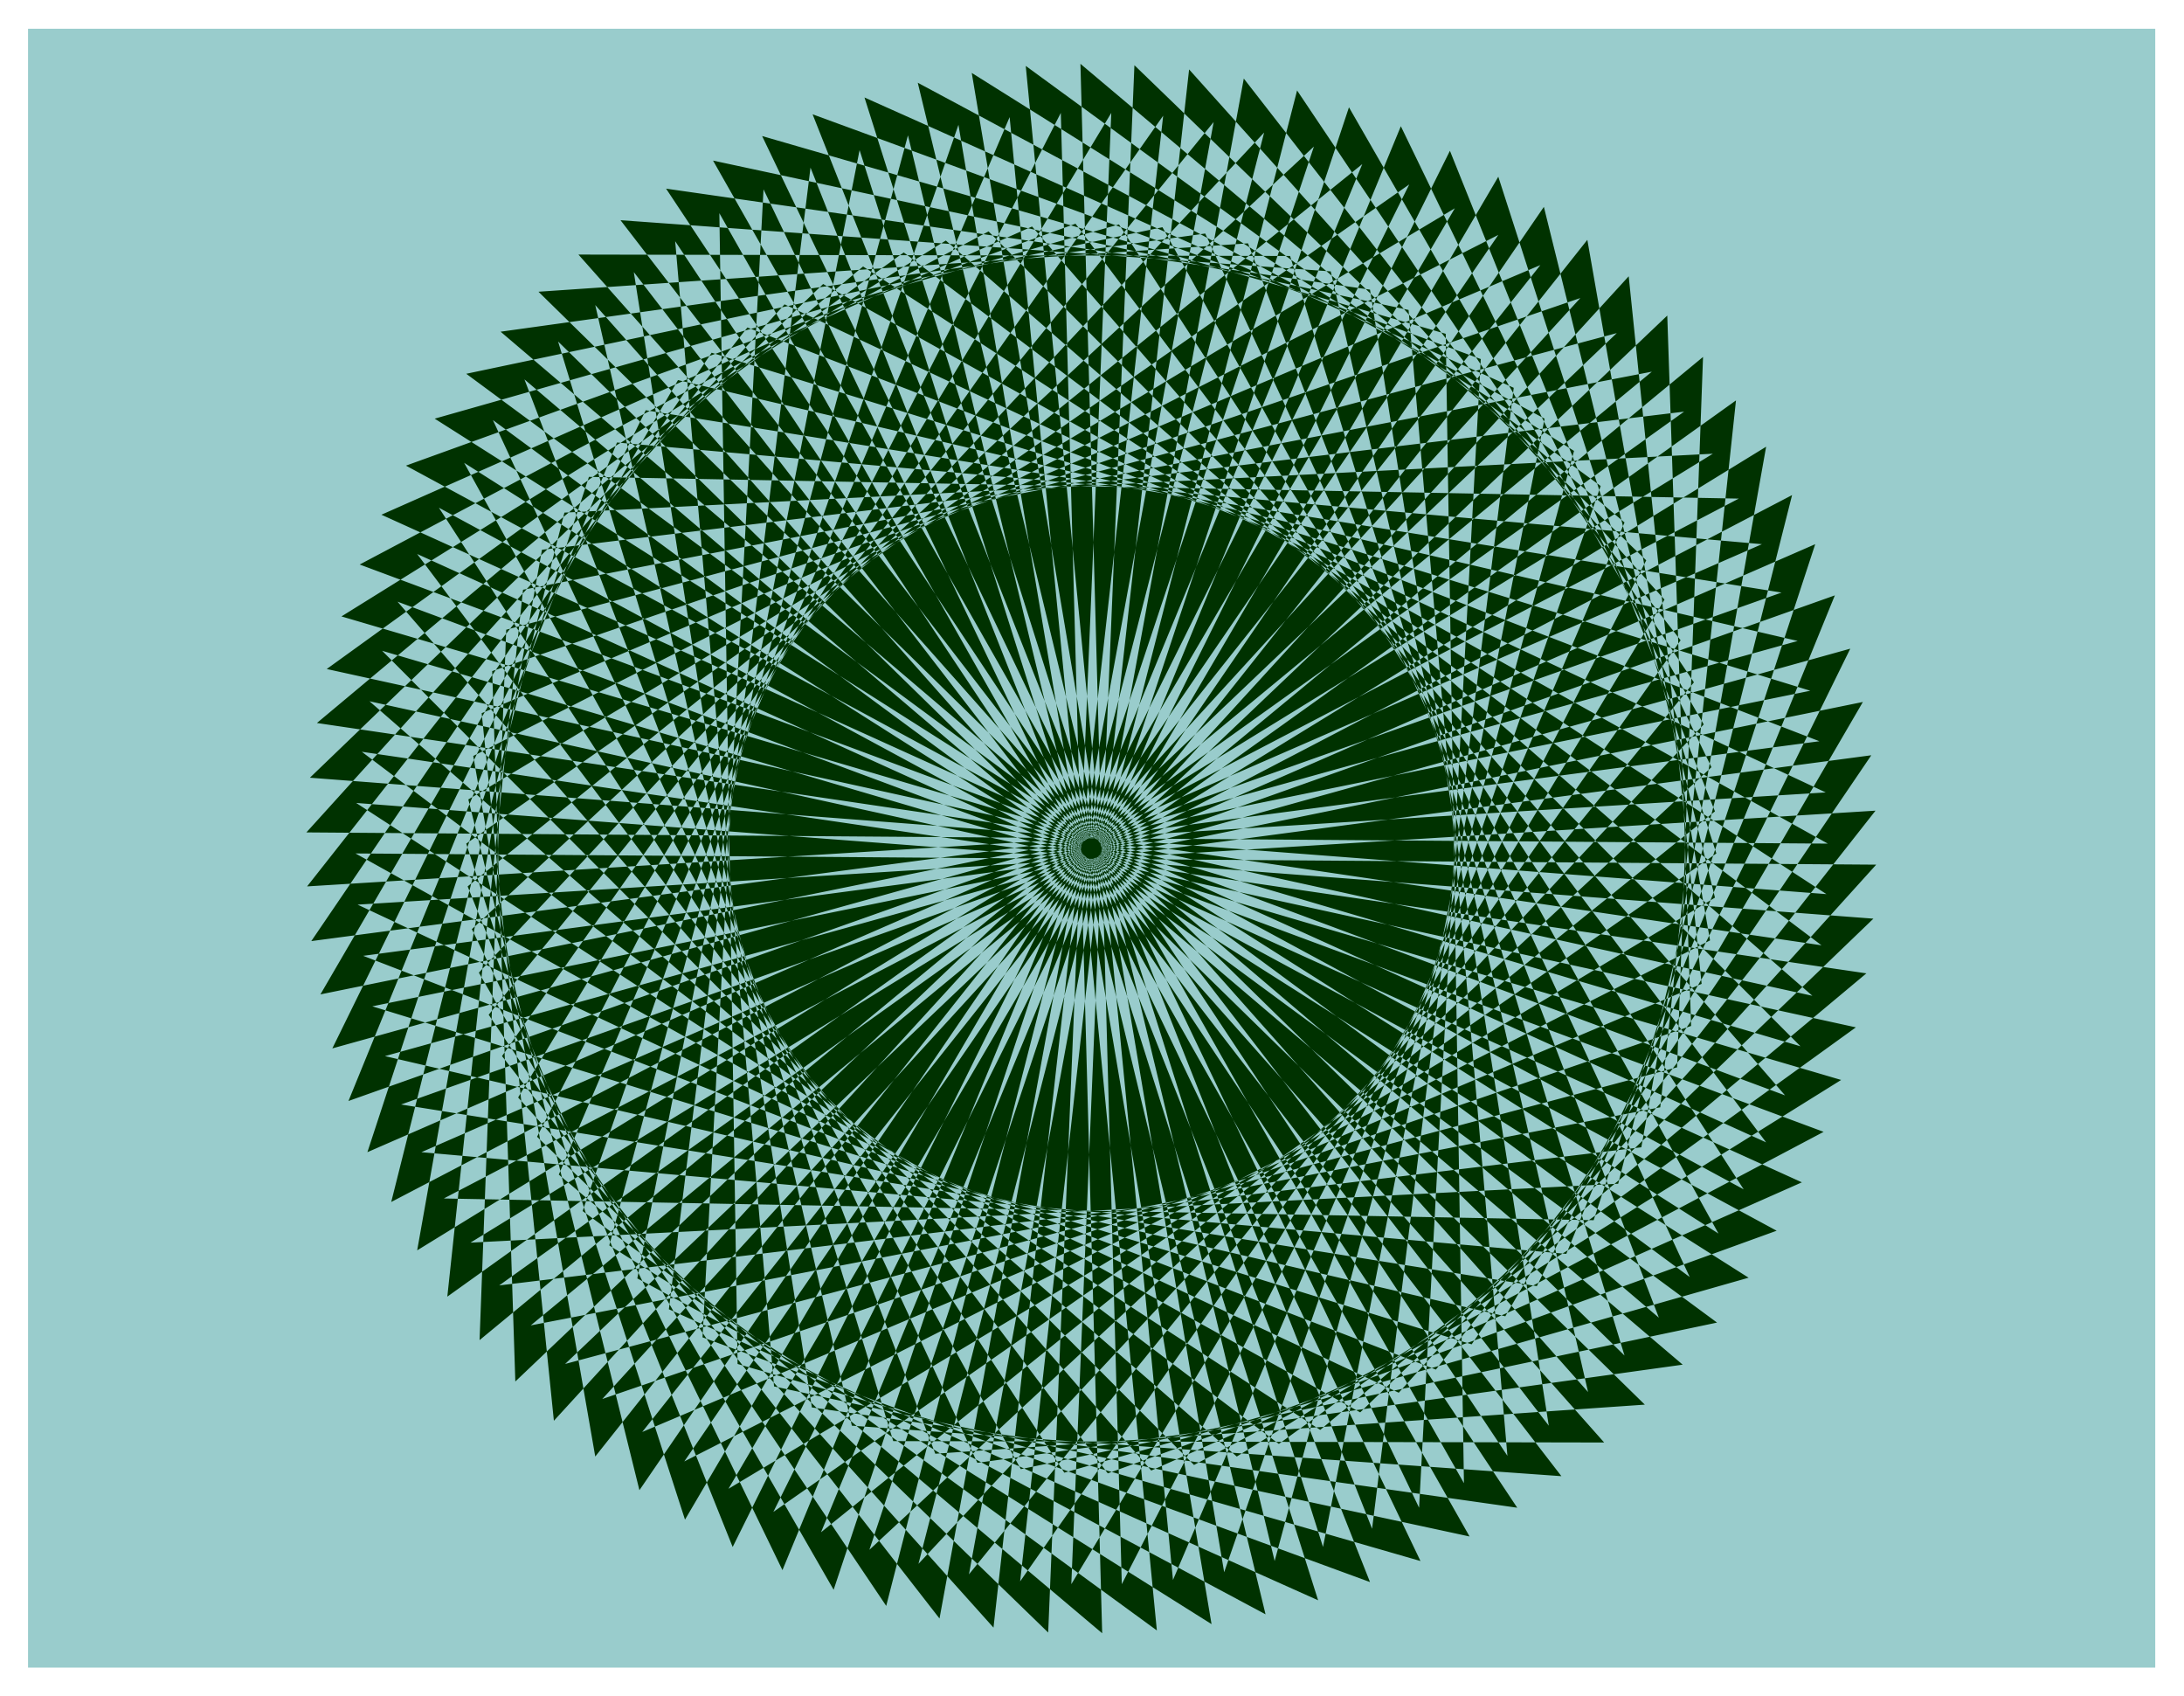 <svg xmlns="http://www.w3.org/2000/svg" width="493.465" height="383.05" fill-rule="evenodd" stroke-linecap="round" preserveAspectRatio="none" viewBox="0 0 3115 2418"><style>.brush0{fill:#fff}.pen0{stroke:#000;stroke-width:1;stroke-linejoin:round}</style><path d="M40 2378V41h3034v2337H40z" style="stroke:none;fill:#9cc"/><path d="m524 1643 1989-867L880 631l-383 939 2044-725L921 585l-447 910 2090-581L967 542l-510 876 2125-433-1567-482-571 839 2151-285-1529-590-628 797 2166-134-1485-696-682 753 2170 16-1433-798-732 704 2163 166-1374-895-779 651 2146 317-1309-988-823 594 2119 466L1349 343 487 879l2081 613L1410 330 513 805l2033 757L1472 323 544 734l1975 895-985-1310-955 345 1908 1032-891-1376-976 277 1831 1162-793-1435-993 209 1745 1288-691-1488L714 473l1652 1406-586-1532-1012 69 1549 1517-477-1568-1015-2 1440 1622-367-1598-1013-73 1324 1719-255-1620L950 269l1200 1807-141-1634-992-213 1071 1886-26-1639-975-282 937 1956 88-1638-953-349 798 2017 202-1627-926-414 654 2067 316-1609-894-479 509 2108 427-1583-859-539 360 2138 537-1549-820-599 210 2159 644-1508-776-654 59 2168 748-1460-730-706-90 2166 846-1404-678-756-241 2156 942-1342-623-801-392 2133L2416 973l-566-844-540 2101 1120-1197-506-880-684 2057 1201-1116-443-914-827 2005 1275-1028-378-942-965 1941 1345-939-311-965-1098 1871 1407-843-244-985L976 2084l1463-743-175-999L916 2042l1511-639-104-1009L859 1995l1553-532-34-1013L806 1945l1586-423 37-1013L757 1890l1611-311 108-1008L712 1833l1629-197 178-999L671 1772l1637-84 248-982L633 1709l1640 31 316-964-1988 867 1633 145 383-939-2045 726 1620 259 447-909-2090 581 1598 371 510-876-2126 434 1568 482 570-840-2151 286 1530 590 627-797-2165 134 1485 696 681-753-2169-16 1433 797 732-704-2164-165 1375 894 779-651-2146-316 1308 987 823-594-2120-465 1237 1077 862-537L545 928l1158 1161 898-475L567 858l1075 1239 928-411L595 790l985 1311 954-346L626 724l892 1376 976-278L662 660l794 1435 993-209L703 599l691 1487 1006-140L748 541l586 1532 1012-70L796 487l478 1568 1014 2L849 435l366 1598 1012 72L904 388l254 1619 1006 143L963 344l141 1633 992 214L1026 304l26 1641 974 281-937-1956-87 1637 952 349-798-2017-202 1628 926 415-654-2068-317 1609 896 479-510-2109-426 1583 859 540-361-2138-536 1549 819 598-210-2158-643 1508 775 654-59-2168-747 1460 729 707 90-2167-846 1404 678 756 242-2156-943 1341 624 802 391-2134L697 1447l567 843 539-2101L683 1387l506 880 685-2058L673 1325l443 914 827-2005L667 1264l378 942 965-1943-1345 940 312 964L2075 297 668 1140l244 985L2137 335 675 1078l174 999L2197 378 687 1017l103 1009L2254 425 702 957l33 1013L2306 475 722 898l-38 1013L2356 530 746 841 638 1849 2402 587 773 784l-178 999L2443 647 805 731l-247 983L2480 711 840 680l-316 963z" style="stroke:none;fill:#003200"/></svg>
